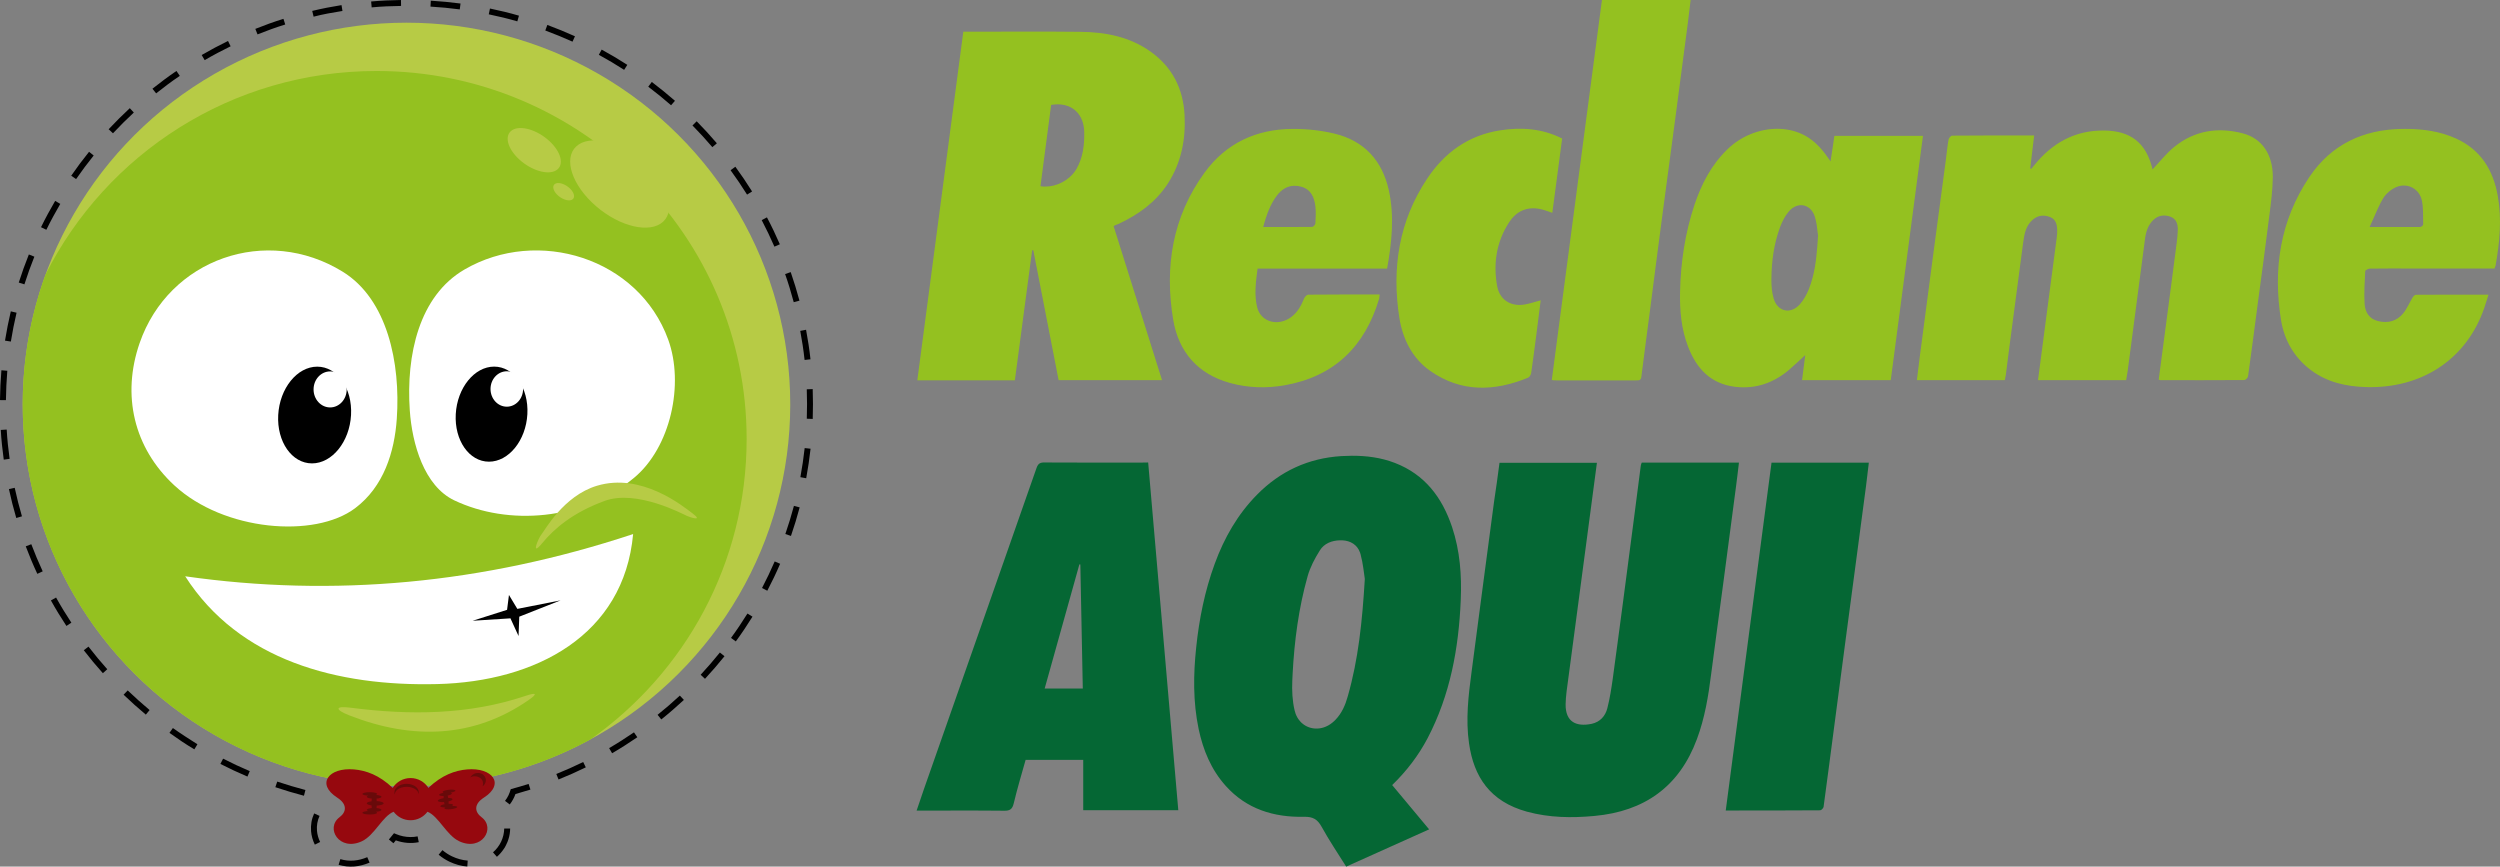 <?xml version="1.0" encoding="UTF-8"?>
<!DOCTYPE svg PUBLIC "-//W3C//DTD SVG 1.1//EN" "&#x68;&#x74;&#x74;&#x70;&#x3a;//www.w3.org/Graphics/SVG/1.1/DTD/svg11.dtd">
<!-- Creator: CorelDRAW -->
<svg xmlns="&#x68;&#x74;&#x74;&#x70;&#x3a;//www.w3.org/2000/svg" xml:space="preserve" width="128.617mm" height="44.585mm" version="1.1" style="shape-rendering:geometricPrecision; text-rendering:geometricPrecision; image-rendering:optimizeQuality; fill-rule:evenodd; clip-rule:evenodd"
viewBox="0 0 12858.5 4457.35"
 xmlns:xlink="&#x68;&#x74;&#x74;&#x70;&#x3a;//www.w3.org/1999/xlink"
 xmlns:xodm="&#x68;&#x74;&#x74;&#x70;&#x3a;//www.corel.com/coreldraw/odm/2003">
 <rect x="0" y="0" width="12858.5" height="4457.35" fill="#808080" stroke="none"/>
 <defs>
  <style type="text/css">
   <![CDATA[
    .fil3 {fill:black}
    .fil7 {fill:#056734}
    .fil5 {fill:#680A0A}
    .fil1 {fill:#94C120}
    .fil4 {fill:#96080E}
    .fil0 {fill:#B7CB45}
    .fil2 {fill:white}
    .fil6 {fill:black;fill-rule:nonzero}
   ]]>
  </style>
 </defs>
 <g id="Camada_x0020_1">
  <ellipse class="fil0" cx="2090.68" cy="2079.89" rx="1973.9" ry="1963.18"/>
  <path class="fil1" d="M3036.28 3803.49c486.46,-342.91 804,-907.28 804,-1545.44 0,-1045.43 -852.14,-1892.93 -1903.29,-1892.93 -745.51,0 -1390.8,426.39 -1703.08,1047.3 -75.74,208.38 -117.11,433.11 -117.11,667.46 0,1084.24 883.75,1963.19 1973.89,1963.19 342.6,0 664.78,-86.87 945.6,-239.58z"/>
  <ellipse class="fil0" transform="matrix(1.082 -0.954 0.968 0.792 2747.91 772.456)" rx="60.5" ry="124.08"/>
  <ellipse class="fil0" transform="matrix(0.423 -0.373 0.379 0.31 2899.17 985.982)" rx="60.5" ry="124.08"/>
  <ellipse class="fil0" transform="matrix(2.016 -1.879 1.802 1.559 3187.36 946.54)" rx="60.5" ry="124.08"/>
  <path class="fil2" d="M2107.73 2111.23c-19.76,-286.16 47.91,-589.31 281.23,-724.97 377.01,-219.19 895.35,-59.69 1047.86,360.4 83.22,229.22 12.38,554.29 -174.99,710.38 -265.69,221.36 -648.31,247.94 -924.95,116.66 -155.43,-73.75 -217.32,-290.86 -229.15,-462.47z"/>
  <path class="fil0" d="M3109.6 2576.41c-164.74,60.54 -259.72,143.2 -321.3,217.83 -61.57,74.63 -18.05,-29.25 -2.87,-46.35 15.18,-17.1 111.68,-197.5 285.12,-249.56 227.82,-68.38 438.78,102.25 492.71,143.22 53.93,40.98 -10.28,20.53 -29.91,11.99 -19.64,-8.55 -259.02,-137.68 -423.74,-77.13z"/>
  <path class="fil0" d="M2702.45 3579.33c-290.15,97.53 -592.83,100.32 -900.45,60.52 -80.36,-10.4 -79.61,10.43 -6.52,39.1 328.81,129 642.8,115.64 921.86,-77.28 46.12,-31.89 46.82,-43.09 -14.9,-22.34z"/>
  <path class="fil2" d="M952.53 2964.05c277.08,433.15 782.32,567.13 1296.7,554.4 506.19,-12.53 959.69,-250.47 1007.16,-771.57 -774.29,256.41 -1542.14,325.84 -2303.86,217.17z"/>
  <polygon class="fil3" points="2670.83,3171.77 2883.26,3087.9 2660.86,3131.7 2617.77,3060.13 2608.05,3136.56 2430.88,3192.84 2625.42,3180.34 2667.1,3271.35 "/>
  <circle class="fil3" transform="matrix(2.286 -0 -0.165 3.035 2528.31 2130.11)" r="80.56"/>
  <ellipse class="fil2" cx="2606.68" cy="2000.68" rx="83.74" ry="91.06"/>
  <path class="fil2" d="M2040.89 2153.46c19.72,-286.12 -48.06,-613.84 -277.68,-755.63 -392.43,-242.35 -894.92,-66.96 -1045.2,367.06 -92.51,267.19 -30.58,538.47 179.36,732.21 254.12,234.52 721.15,273.44 929.32,116.65 147.11,-110.8 202.39,-288.72 214.21,-460.29z"/>
  <circle class="fil3" transform="matrix(2.325 -0 -0.167 3.088 1618.25 2134.61)" r="80.56"/>
  <ellipse class="fil2" cx="1697.99" cy="2002.92" rx="85.2" ry="92.65"/>
  <path class="fil4" d="M2111.63 4218.82c35.61,0 67.23,-17.16 87.02,-43.66 56.79,21.98 97.78,120.94 163.02,151.59 115.68,54.38 190.18,-67.14 115.12,-123.52 -36.79,-27.65 -39.89,-67.5 12,-100.74 110.14,-70.58 43.97,-156.36 -86.34,-145.1 -61.91,5.34 -129,28.71 -199.06,94.95 -19.25,-30.39 -53.15,-50.58 -91.76,-50.58 -38.62,0 -72.52,20.18 -91.77,50.58 -70.05,-66.23 -137.15,-89.61 -199.05,-94.95 -130.31,-11.26 -196.49,74.52 -86.35,145.1 51.89,33.24 48.8,73.09 12,100.74 -75.06,56.38 -0.56,177.9 115.12,123.52 65.25,-30.65 106.23,-129.61 163.02,-151.59 19.8,26.5 51.41,43.66 87.03,43.66z"/>
  <path class="fil5" d="M2091.36 4031.41c34.67,0 62.76,19.78 62.76,44.17 0,3.31 -0.52,6.54 -1.51,9.64l0 -0.02c0,-20.53 -25.75,-37.27 -58.09,-38.18l-1.22 -0.04 -0.17 0 -1.4 -0.01 -1.4 0.01 -0.18 0 -1.22 0.04c-32.3,0.91 -58.07,17.65 -58.07,38.18 0,0.83 0.05,1.67 0.14,2.49 -1.56,-3.84 -2.39,-7.91 -2.39,-12.11 0,-24.39 28.08,-44.17 62.73,-44.17z"/>
  <path class="fil5" d="M2484.15 3983.86c17.7,13.29 19.85,37.72 4.8,54.58 -2.04,2.28 -3.99,4.26 -6.71,6.08 14.35,-49.2 -44.86,-61.48 -63.61,-44.93 1.58,-3.25 3.66,-6.38 6.24,-9.27 15.05,-16.87 41.59,-19.76 59.29,-6.46z"/>
  <path class="fil5" d="M1901.9 4074.49c20.85,0 37.78,4.06 37.78,9.07 0,1.85 -2.32,3.58 -6.3,5.01 16.53,1.07 28.79,5 28.79,9.68 0,4.4 -10.8,8.13 -25.77,9.45 0.77,2.7 1.18,5.69 1.18,8.86 0,1.29 -0.07,2.55 -0.2,3.77 20.36,0.95 35.85,5.77 35.85,11.59 0,5.82 -15.49,10.63 -35.85,11.59 0.13,1.22 0.2,2.48 0.2,3.77 0,3.16 -0.41,6.15 -1.18,8.86 14.98,1.32 25.77,5.05 25.77,9.44 0,4.69 -12.27,8.62 -28.79,9.68 3.98,1.44 6.3,3.17 6.3,5.02 0,5.01 -16.93,9.07 -37.78,9.07 -20.86,0 -37.79,-4.06 -37.79,-9.07 0,-4.34 12.7,-7.96 29.64,-8.86 -4.49,-1.65 -7.15,-3.66 -7.15,-5.84 0,-4.39 10.8,-8.12 25.77,-9.44 -0.76,-2.71 -1.18,-5.7 -1.18,-8.86 0,-1.61 0.11,-3.19 0.31,-4.7 -14.71,-1.89 -24.9,-5.94 -24.9,-10.66 0,-4.72 10.2,-8.78 24.9,-10.66 -0.2,-1.51 -0.31,-3.09 -0.31,-4.7 0,-3.17 0.42,-6.16 1.18,-8.86 -14.98,-1.32 -25.77,-5.05 -25.77,-9.45 0,-2.17 2.66,-4.19 7.15,-5.83 -16.95,-0.9 -29.64,-4.52 -29.64,-8.86 0,-5.01 16.93,-9.07 37.79,-9.07z"/>
  <path class="fil5" d="M2308.62 4062.04c-18.15,1.99 -32.48,7.13 -32,11.49 0.18,1.61 2.36,2.89 5.95,3.76 -14.27,2.5 -24.56,7.09 -24.12,11.16 0.42,3.83 10.17,6.04 23.31,5.77 -0.4,2.42 -0.48,5.06 -0.18,7.82 0.12,1.12 0.31,2.21 0.54,3.26 -17.63,2.77 -30.64,8.43 -30.09,13.49 0.56,5.06 14.49,7.78 32.29,6.67 0,1.08 0.06,2.18 0.19,3.31 0.3,2.75 0.94,5.31 1.86,7.59 -12.9,2.57 -21.93,6.85 -21.51,10.67 0.45,4.08 11.5,6.32 25.96,5.68 -3.32,1.62 -5.17,3.35 -5,4.96 0.48,4.36 15.59,6.28 33.73,4.29 18.16,-1.98 32.49,-7.12 32.01,-11.49 -0.41,-3.77 -11.81,-5.71 -26.63,-4.88 3.76,-1.86 5.87,-3.86 5.67,-5.76 -0.42,-3.82 -10.17,-6.04 -23.32,-5.76 0.41,-2.43 0.49,-5.07 0.19,-7.82 -0.16,-1.4 -0.4,-2.76 -0.72,-4.06 12.62,-3.04 21.09,-7.54 20.64,-11.64 -0.45,-4.11 -9.7,-6.67 -22.67,-6.9 0.03,-1.34 -0.02,-2.72 -0.18,-4.13 -0.3,-2.75 -0.94,-5.31 -1.87,-7.59 12.91,-2.57 21.94,-6.85 21.52,-10.67 -0.21,-1.89 -2.71,-3.39 -6.77,-4.4 14.66,-2.39 25.35,-6.75 24.94,-10.52 -0.48,-4.36 -15.6,-6.28 -33.74,-4.3z"/>
  <path class="fil6" d="M3784.5 3299.07c30.19,-40.97 58.96,-84.14 85.82,-127.37l-25.92 -16.06c-26.63,42.62 -54.72,85.01 -84.53,125.48l24.63 17.95zm161.99 -260.72c23.67,-45.28 45.94,-91.65 66.08,-138.62l-27.99 -12.07c-20.07,46.35 -41.72,91.84 -65.13,136.6l27.04 14.09zm121.71 -281.8c16.71,-48.51 31.61,-97.31 44.76,-146.9l-29.49 -7.73c-13.02,48.9 -27.64,96.9 -44.12,144.73l28.85 9.9zm78.43 -296.76c9.32,-50.42 16.79,-100.92 22.41,-151.89l-30.31 -3.32c-5.65,50.3 -12.88,99.96 -22.08,149.72l29.98 5.49zm33.52 -305.06c1.74,-51.31 1.73,-102.25 -0.14,-153.56l-30.47 1.17c1.88,50.52 1.85,100.8 0.14,151.31l30.47 1.08zm-11.53 -306.69c-5.47,-50.55 -13.18,-101.96 -22.7,-151.91l-29.97 5.67c9.38,49.23 16.98,99.81 22.36,149.61l30.31 -3.37zm-56.65 -301.7c-13.26,-49.59 -28.23,-98.33 -45.03,-146.82l-28.79 10.08c16.74,47.41 31.37,96.09 44.36,144.65l29.46 -7.91zm-100.9 -289.9c-20.42,-46.88 -42.44,-93.25 -66.35,-138.47l-26.98 14.19c23.49,44.82 45.17,90.1 65.38,136.49l27.95 -12.21zm-142.78 -271.69c-27.09,-43.37 -55.79,-85.97 -86.05,-127.2l-24.58 18.06c29.8,40.73 58.06,82.53 84.79,125.35l25.84 -16.21zm-181.21 -247.73c-33.17,-38.97 -67.77,-76.77 -103.72,-113.21l-21.68 21.43c35.42,35.92 69.53,73.18 102.22,111.6l23.18 -19.83zm-215.46 -218.57c-38.63,-33.8 -78.19,-65.9 -119.09,-96.9l-18.37 24.35c40.31,30.42 79.4,62.26 117.41,95.51l20.04 -22.96zm-245 -184.84c-42.93,-27.75 -87.1,-54.04 -131.99,-78.49l-14.58 26.79c44.21,23.99 87.84,50.05 130.08,77.35l16.49 -25.65zm-269.36 -147.07c-47.02,-21.04 -93.73,-40.44 -142.07,-58.3l-10.52 28.62c47.63,17.58 93.67,36.72 139.99,57.45l12.61 -27.77zm-288.05 -105.96c-48.63,-14.41 -99.46,-26.37 -149.1,-36.78l-6.2 29.87c48.84,10.15 99.09,22.05 146.9,36.22l8.4 -29.31zm-300.52 -62.49c-51.07,-6.69 -101.47,-11.31 -152.86,-14.6l-1.73 30.45c50.39,2.93 100.6,7.82 150.64,14.38l3.95 -30.23zm-306.36 -18.07c-50.94,0.67 -102.63,2.97 -153.37,7.59l2.69 30.37c49.49,-4.85 101.4,-6.81 151.15,-7.47l-0.47 -30.49zm-305.76 26.26c-50.2,7.93 -101.27,17.9 -150.67,29.82l7.12 29.66c46.79,-12.32 100.47,-21.79 148.41,-29.37l-4.86 -30.11zm-298.67 70.64c-48.42,14.76 -97.6,32.87 -144.63,51.62l11.31 28.32c46.43,-18.44 94.74,-36.3 142.51,-50.87l-9.19 -29.07zm-285.11 113.78c-46.01,22.46 -91.24,46.49 -135.47,72.29l15.39 26.32c43.4,-25.45 88.32,-49.19 133.52,-71.25l-13.44 -27.36zm-265.25 154.3c-42.3,28.66 -83.47,59.59 -123.49,91.33l19.07 23.8c39.2,-31.3 80.12,-61.82 121.66,-89.96l-17.24 -25.17zm-239.93 191.4c-37.68,35.02 -73.66,70.82 -108.84,108.33l22.3 20.79c34.6,-36.95 70.17,-72.29 107.25,-106.76l-20.71 -22.36zm-209.47 224.31c-32.16,39.88 -62.69,80.96 -91.87,123.08l25.11 17.3c28.77,-41.5 58.82,-81.95 90.52,-121.26l-23.76 -19.12zm-174.42 252.55c-25.71,44.51 -50.22,89.07 -72.77,135.28l27.4 13.39c22.19,-45.52 46.36,-89.41 71.67,-133.23l-26.3 -15.44zm-135.29 275.53c-19.13,47.6 -36.3,95.69 -51.91,144.54l29.07 9.22c15.35,-48.13 32.3,-95.55 51.13,-142.41l-28.29 -11.35zm-92.88 292.58c-11.84,50.11 -21.44,99.88 -29.81,150.66l30.13 4.74c8.12,-49.96 17.73,-99.14 29.36,-148.41l-29.68 -6.99zm-48.32 303.1c-4.18,51.26 -6.58,101.95 -7.23,153.38l30.49 0.31c0.65,-50.7 3.01,-100.65 7.13,-151.17l-30.39 -2.52zm-3.22 306.89c2.8,50.76 8.41,102.43 15.29,152.81l30.21 -4.17c-6.87,-49.51 -12.31,-100.67 -15.06,-150.57l-30.44 1.93zm41.88 304.08c10.72,50.14 23.38,99.64 37.77,148.84l29.25 -8.62c-14.21,-48.43 -26.67,-97.32 -37.22,-146.66l-29.8 6.44zm86.59 294.49c18.04,47.76 37.84,95.35 59.53,141.56l27.62 -12.89c-21.25,-45.84 -40.79,-92.23 -58.65,-139.5l-28.5 10.82zm129.4 278.32c24.76,44.68 51.7,88.53 79.79,131.2l25.45 -16.82c-27.72,-41.9 -54.28,-85.35 -78.63,-129.29l-26.61 14.91zm169.05 256.19c31.19,40.51 64.03,80.01 98.17,118.08l22.68 -20.36c-33.62,-37.67 -65.92,-76.37 -96.74,-116.37l-24.11 18.66zm204.71 228.64c37.11,35.58 74.9,69.54 114.38,102.5l19.46 -23.48c-38.9,-32.71 -75.99,-65.81 -112.67,-100.98l-21.16 21.96zm235.92 196.33c40.66,29.19 85,59.36 128.11,84.7l15.82 -26.06c-42.98,-27.62 -84.55,-53.55 -126.22,-83.46l-17.71 24.82zm262.06 159.78c45.68,23.42 91.89,44.91 139.11,65.05l11.84 -28.12c-46.47,-19.67 -92.18,-41.06 -137.08,-64.08l-13.87 27.15zm282.63 119.66c48.79,16.45 97.35,30.8 147.11,43.91l7.66 -29.51c-49.03,-12.89 -96.99,-27.08 -145.03,-43.29l-9.74 28.89zm199.63 134.82c-13.33,29.32 -18.38,59.33 -15.89,91.61 2.03,24.46 8.62,46.98 19.33,69.01l27.3 -13.6c-8.96,-17.93 -14.59,-37.94 -16.24,-57.91 -2.16,-26.68 2.15,-52.1 13.18,-76.35l-27.68 -12.77zm125.73 264.28c54.74,16.18 107.07,10.82 159.41,-11.22l-12.02 -28.03c-45.23,19.21 -91.09,24.09 -138.45,10.1l-8.95 29.15zm282.1 -110.81l12.19 -14.87c37.48,13.56 78.72,17.33 117.99,9.32l-6 -29.9c-10.82,2.53 -25.1,3.54 -36.25,3.54 -25.47,0 -51.19,-5.3 -74.64,-15.26l-10.51 -4.43c-8.74,10.73 -17.45,21.52 -26.28,32.16l23.5 19.44zm232.45 58.92c17.52,14.82 35.52,26.23 56.15,36.23 29.71,13.72 58.6,22.1 91.29,24.55l2 -30.43c-28.27,-2.11 -54.69,-9.69 -80.32,-21.73 -17.72,-8.26 -34.66,-19.41 -49.58,-32.02l-19.54 23.4zm299.66 10.76c14.14,-12.3 26.41,-26.66 36.65,-42.34 4.21,-4.21 15.32,-28.05 17.89,-34.53 7,-17.45 11.38,-35.95 12.93,-54.67 0.37,-4.72 0.41,-9.26 0.64,-13.93l-30.49 0 -0.01 -0.15c-0.86,47.46 -21.89,91.56 -57.69,122.66l20.08 22.95zm66.11 -269.21c12.69,-16.88 22.18,-33.7 29.31,-53.61 25.77,-7.61 51.34,-14.77 76.98,-22.92l-9.27 -29.05c-30.47,9.69 -60.99,18.53 -91.85,26.91 -7.25,24.33 -14.2,39.92 -29.55,60.35l24.37 18.32zm250.84 -128.47c47.49,-19.11 94.31,-39.86 140.27,-62.42l-13.42 -27.38c-45.45,22.19 -91.37,42.64 -138.29,61.53l11.43 28.27zm275.61 -134.99c44.3,-25.71 87.34,-53.45 129.65,-82.3l-17.29 -25.13c-41.57,28.46 -84.18,55.81 -127.76,81.1l15.4 26.33zm252.92 -173.89c40.06,-31.98 78.6,-65.56 116.24,-100.34l-20.77 -22.32c-36.89,34.27 -75.21,67.47 -114.56,98.9l19.1 23.77zm224.81 -208.92c34.89,-37.71 68.14,-76.2 100.33,-116.25l-23.81 -19.08c-31.6,39.48 -64.53,77.45 -98.87,114.57l22.34 20.75z"/>
  <path class="fil1" d="M12372.05 662.94c-5.96,0 -11.93,0.05 -17.9,0.15 -199.81,2.74 -363.94,80.69 -475.92,247.02 -150.4,223.4 -188.28,473.72 -146.01,736.11 17.02,103.75 67.52,192.67 153.7,257.44 85.08,63.67 182.78,84.54 285.99,87.29 278.3,7.14 501.17,-135.59 596.68,-382.6 11.53,-29.09 19.76,-59.29 30.74,-92.77 -129,0 -251.41,-0.55 -373.82,0.55 -6.04,0 -13.73,9.33 -17.58,15.92 -15.92,26.35 -27.99,56 -47.2,79.6 -32.94,40.07 -77.95,52.15 -128.46,40.07 -47.21,-10.98 -68.05,-47.2 -70.25,-90.57 -3.3,-54.9 0.55,-110.88 3.29,-166.33 0,-4.94 15.38,-13.18 23.6,-13.18 70.26,-1.1 141.07,-0.55 211.34,-0.55l429.8 0c2.2,-6.59 4.4,-10.43 5.49,-14.27 21.41,-119.12 32.94,-239.33 11.53,-359.54 -23.6,-132.3 -87.28,-237.14 -214.63,-294.79 -82.85,-37.56 -171.01,-49.56 -260.41,-49.55zm-7103.4 -500.47c-95.1,0.14 -190.2,0.55 -285.44,0.55l-28.54 0c-79.04,598.87 -157.53,1195.01 -236.58,1793.33l501.7 0c29.64,-223.4 59.3,-446.27 88.94,-669.13l6.04 0c43.36,222.3 86.72,444.62 130.09,668.03l531.91 0c-83.44,-265.13 -166.33,-528.07 -249.22,-792.65 9.89,-4.94 18.12,-8.78 26.9,-11.52 101.55,-47.76 190.47,-111.43 252.51,-207.49 69.16,-107.59 92.22,-227.26 85.63,-352.96 -7.14,-134.49 -62.58,-244.27 -172.92,-323.87 -109.23,-78.49 -234.93,-102.1 -365.58,-103.19 -95.24,-1.1 -190.33,-1.24 -285.44,-1.1zm173.57 374.14c78.73,0.85 131.98,55.19 134.38,140.2 1.65,67.52 -6.03,132.85 -40.06,192.68 -3.39,5.79 -7.29,11.29 -11.42,16.65 -2.08,2.69 -4.23,5.34 -6.48,7.92 -39.69,46.6 -106.79,73.23 -167.1,63.81 18.12,-139.98 36.77,-279.41 54.89,-418.29 3.94,-0.66 7.81,-1.16 11.65,-1.59 8.28,-0.99 16.35,-1.47 24.14,-1.38zm1204.78 126.48c-185.53,1.1 -341.42,73.55 -451.21,224.51 -165.78,227.25 -206.95,486.34 -161.39,758.06 27.99,164.68 126.8,278.86 293.13,324.42 92.22,25.25 186.63,27.99 279.95,11.53 255.25,-45.01 412.8,-199.81 485.8,-444.63 1.65,-6.59 1.65,-13.73 2.75,-22.5 -124.61,0 -246.47,0 -367.79,1.09 -7.13,0.55 -17.57,11.53 -20.85,19.77 -15.38,37.87 -34.58,73.01 -68.62,97.17 -67.51,47.75 -153.68,23.04 -172.35,-51.06 -16.48,-65.32 -7.15,-131.75 1.64,-199.81l666.39 0c24.15,-135.59 38.42,-268.97 8.78,-403.46 -34.03,-152.6 -126.81,-254.15 -279.4,-290.93 -70.26,-17.02 -144.37,-24.7 -216.83,-24.15zm8.49 292.44c11.59,-0.38 23.76,1.11 36.53,4.54 51.05,13.73 68.06,54.89 73.55,101.55 3.3,29.09 1.65,58.18 0,87.27 -0.13,1.63 -0.89,3.55 -2.01,5.49 -0.01,0.02 -0.02,0.03 -0.02,0.04 -3.07,6.03 -10.32,12.59 -15,12.59 -82.88,1.1 -165.77,0.55 -251.4,0.55 1.99,-7.41 4.02,-14.74 6.13,-21.98 2.1,-7.26 4.28,-14.44 6.55,-21.52 13.61,-42.5 30.69,-81.92 57.04,-117.32 11.85,-16.01 25.2,-28.45 40.01,-37.02 14.83,-8.74 31.04,-13.6 48.62,-14.18zm1268.86 589.13c-7.69,60.93 -14.83,119.67 -22.51,177.86 -8.23,65.32 -17.02,130.1 -26.34,195.41 -1.1,8.79 -8.24,21.41 -15.92,24.7 -172.92,70.81 -343.62,76.85 -502.81,-34.58 -92.77,-64.77 -141.62,-163.58 -159.19,-272.26 -40.07,-255.8 -2.74,-498.98 143.27,-717.44 88.37,-132.85 210.78,-221.76 372.17,-247.57 110.33,-17.57 218.47,-10.43 321.67,41.72 -17.02,127.9 -34.03,254.7 -50.51,382.04 -24.14,-7.68 -45.01,-16.47 -66.96,-20.3 -66.97,-12.08 -119.67,14.27 -155.34,69.16 -65.32,100.45 -82.34,211.89 -61.48,327.71 13.18,73.55 74.11,109.23 147.66,93.87 24.7,-4.94 48.86,-12.63 76.3,-20.31zm57.09 410.05c86.18,-652.12 171.81,-1302.59 257.99,-1954.71 151.51,0 301.91,0 456.16,0 -4.94,40.07 -9.33,79.04 -14.27,117.47 -21.4,163.03 -42.82,325.51 -64.22,488.54 -21.4,160.29 -42.82,320.02 -64.22,480.31 -23.05,172.91 -45.01,345.82 -67.51,518.73 -14.28,111.43 -29.65,222.31 -43.37,333.75 -2.2,19.21 -14.83,17.57 -27.44,17.57 -136.14,0 -272.82,0 -408.95,0 -8.24,0.55 -15.38,-0.55 -24.15,-1.65zm1153.02 -1292.12c-88.83,1.71 -180.31,38.32 -248.4,104.24 -83.44,80.14 -134.49,178.96 -170.72,286.55 -48.3,144.91 -70.81,294.77 -74.1,446.82 -2.2,96.06 6.04,191.57 41.17,282.69 42.82,111.98 115.27,190.48 239.87,206.4 104.3,13.18 197.07,-18.11 277.21,-85.08 28.54,-24.15 55.45,-50.51 85.64,-77.95 -6.04,44.46 -10.98,85.63 -16.47,129l456.15 0c55.45,-418.84 110.33,-837.11 165.78,-1256.49l-455.61 0c-6.59,42.82 -12.08,84.54 -19.77,131.19 -11.53,-16.47 -19.21,-27.44 -27.44,-38.42 -32.38,-42.82 -70.26,-79.04 -119.67,-102.09 -41.32,-19.07 -87.12,-27.74 -133.65,-26.85zm127.4 392.74c10,-0.25 19.78,1.76 28.86,5.9 19.64,8.68 36.05,27.42 44.36,55.28 8.75,28.85 11.56,59.29 14.02,80.25 0.64,5.18 1.26,10.28 1.91,14.16 -5.04,82.19 -10.75,152.82 -28.56,218.56 -5.37,20.49 -11.82,40.55 -19.76,60.3 -11.53,26.89 -26.34,54.34 -46.11,76.29 -36.92,40.79 -85.93,40.27 -114.72,6.07 -8.28,-9.61 -14.95,-21.92 -19.22,-36.81 -9.34,-31.83 -12.08,-66.41 -11.53,-99.9 0.55,-90.57 12.63,-180.05 43.92,-265.68 10.43,-28.54 25.24,-57.63 44.46,-80.68 18.51,-22.3 40.92,-33.19 62.36,-33.73zm1673.88 899.93c-152.05,0 -301.35,0 -453.42,0 8.24,-64.22 16.48,-126.25 24.7,-188.28 15.38,-118.56 31.29,-237.13 46.66,-355.7 8.24,-62.57 16.48,-124.6 24.7,-187.18 1.65,-13.73 3.3,-27.44 2.75,-41.17 -1.1,-27.44 -6.59,-53.8 -35.13,-65.87 -30.74,-12.62 -60.93,-10.98 -87.83,10.44 -38.43,30.73 -46.11,75.2 -52.15,119.66 -23.6,177.31 -46.66,354.6 -70.26,531.91 -6.59,48.86 -12.08,97.71 -18.67,146.56 -1.1,9.88 -3.84,19.22 -5.49,29.64 -150.4,0 -299.17,0 -452.32,0 5.49,-43.37 10.43,-85.63 15.92,-127.9 21.41,-163.03 42.82,-325.51 64.22,-488.54 23.06,-172.92 46.12,-345.82 69.17,-518.19 4.39,-34.58 7.68,-69.16 13.72,-103.19 1.1,-7.69 12.08,-19.77 18.67,-19.77 138.89,-1.1 277.76,-1.1 421.57,-1.1 -7.14,58.19 -13.73,113.63 -20.31,169.08 1.65,1.09 3.3,2.19 4.95,3.29 4.94,-6.04 10.43,-12.08 15.37,-18.67 93.32,-115.27 210.24,-181.14 361.74,-178.95 132.84,1.65 211.89,62.02 244.82,190.47 1.1,3.85 1.65,8.24 2.19,9.89 36.23,-38.43 69.71,-81.79 110.88,-115.28 105.39,-86.18 227.8,-104.29 356.26,-69.71 96.06,25.8 152.05,108.69 151.5,222.86 -0.55,67.52 -9.34,134.49 -18.12,201.46 -18.12,147.65 -38.43,294.77 -58.19,442.43 -17.02,127.35 -32.94,255.25 -51.06,382.59 -1.09,7.14 -12.62,18.67 -19.76,18.67 -143.82,1.1 -287.09,0.55 -430.9,0.55 -2.75,0 -4.94,-1.65 -8.79,-2.74 11.53,-88.93 23.05,-177.31 35.13,-265.68 19.22,-146.56 38.97,-293.13 57.64,-439.68 2.75,-21.41 4.94,-43.37 5.49,-65.32 0.55,-29.09 -7.68,-56 -37.32,-66.97 -30.74,-11.53 -61.48,-8.23 -86.73,14.83 -28.55,26.34 -39.53,60.92 -44.47,97.71 -30.19,227.25 -59.29,454.51 -89.47,681.21 -2.2,15.38 -4.95,29.64 -7.69,46.67l0 -0.01zm1428.76 -1001.07c43.02,0.21 81.46,29.58 91.76,75.04 8.78,40.07 6.04,82.88 7.14,124.6 0,0.01 0,0.02 0,0.02 0,0.18 0,0.35 0,0.53 0,4.39 -9.89,13.18 -15.38,13.18l-260.2 0c6.32,-13.6 12.18,-26.87 17.86,-39.84 17.01,-38.93 32.24,-75.16 52.42,-108.92 15.37,-24.15 42.81,-47.21 69.7,-57.64 12.25,-4.8 24.65,-7.03 36.7,-6.97z"/>
  <path class="fil7" d="M8876.17 4168.77c78.85,-598.52 157.15,-1193.21 235.46,-1788.99 166.47,0 331.3,0 500.51,0 -4.93,40.52 -9.31,79.95 -14.24,118.83 -17.53,133.61 -35.05,267.22 -53.12,400.84 -17.53,131.97 -35.05,263.39 -52.58,395.36 -19.17,144.56 -37.78,289.13 -56.95,433.15 -18.62,140.72 -36.69,281.46 -55.86,422.19 -1.09,6.57 -11.5,17.53 -17.53,17.53 -160.44,1.09 -320.89,1.09 -485.72,1.09l0.01 0zm-3502.98 -1790.09c-23.54,-0.54 -33.94,5.49 -42.16,29.03 -191.66,548.14 -384.41,1096.28 -576.62,1644.42 -13.15,38.33 -26.28,76.67 -39.97,117.19 152.78,0 301.17,-1.1 450.12,0.55 29.57,0.54 42.16,-7.67 49.29,-37.23 18.07,-75.57 40.52,-150.59 61.33,-224.51l296.25 -0.01 0 259.02 489 0c-51.48,-596.88 -102.94,-1191.02 -154.97,-1788.45 -13.69,0 -24.09,0 -33.95,0.55 -165.92,0 -332.39,0.55 -498.32,-0.55zm178.53 524.05c1.64,0 3.28,0.01 4.92,0.56 4.38,211.92 8.77,423.83 12.6,637.95l-196.04 0c59.7,-214.67 119.39,-426.59 178.53,-638.51zm1400.71 -558.61c-17.46,0.08 -34.98,0.68 -52.54,1.71 -170.3,10.41 -314.87,77.21 -434.24,198.23 -100.21,101.3 -169.21,222.86 -217.94,355.93 -50.93,139.09 -79.96,283.12 -95.29,430.42 -14.79,140.19 -16.43,279.82 12.6,418.91 23,108.42 64.06,208.63 139.09,292.41 107.32,119.93 247.52,162.65 403.04,159.36 45.99,-1.09 69.54,13.15 90.9,52.02 38.33,69.55 82.68,135.26 125.95,204.25 142.37,-64.06 283.11,-127.04 426.57,-191.66 -63.52,-76.66 -125.95,-151.13 -190.02,-227.79 75.02,-72.83 135.27,-152.23 181.8,-240.4 116.64,-222.86 160.44,-462.7 170.85,-710.77 5.48,-127.59 -3.83,-253.54 -44.35,-375.1 -50.93,-152.23 -139.65,-271.06 -294.62,-330.75 -71.63,-27.59 -146.15,-37.1 -221.8,-36.76zm-58.56 434.86c3.15,-0.07 6.26,-0.04 9.33,0.09 43.35,1.78 77.54,22.82 91.94,62.79 1.02,2.86 1.96,5.8 2.78,8.85 13.15,48.19 17.53,99.67 21.9,127.05 -13.15,219.59 -33.4,413.98 -87.62,603.44 -12.32,44.67 -30.42,86.93 -63.32,120.91 -2.19,2.27 -4.45,4.5 -6.77,6.69 -51.96,49.59 -122.29,49.67 -166.29,10.01 0,-0.01 -0.06,-0.02 -0.06,-0.03 -1.43,-1.29 -2.8,-2.67 -4.17,-4.04 -0.46,-0.46 -0.94,-0.87 -1.39,-1.34 0,-0.02 -0.05,-0.03 -0.05,-0.05 -3.6,-3.73 -6.98,-7.75 -10.12,-12.06 0,-0.02 -0.06,-0.03 -0.06,-0.05 -4.73,-6.49 -8.9,-13.63 -12.44,-21.4 0,0 0,-0.01 0,-0.01 -0.69,-1.51 -1.3,-3.1 -1.93,-4.66 -0.46,-1.12 -0.96,-2.2 -1.4,-3.34 -0.26,-0.7 -0.47,-1.44 -0.72,-2.14 -1.74,-4.84 -3.29,-9.85 -4.55,-15.11 -12.05,-49.83 -14.24,-102.94 -12.05,-154.41 0.49,-11.36 1.01,-22.72 1.61,-34.07 8.91,-170.17 31.03,-338.3 77.24,-502.57 13.15,-46.55 36.69,-90.91 62.42,-131.98 22.45,-36.69 62.43,-52.03 105.69,-52.57l0.01 0zm818.66 -398.65c168.11,0 334.03,0 501.04,0 -16.98,130.88 -34.49,259.56 -51.47,388.79 -19.17,144.56 -38.34,289.13 -57.51,433.14 -15.88,118.28 -31.75,236.56 -47.09,354.84 -2.74,21.9 -4.38,43.81 -4.93,65.16 -1.09,92.55 56.41,116.64 133.62,100.75 43.26,-9.31 70.63,-39.42 81.04,-80.49 12.6,-49.84 20.8,-101.3 27.92,-152.78 18.63,-133.62 35.6,-267.22 53.67,-400.84 19.17,-143.47 37.79,-286.94 56.41,-430.95 11.5,-87.62 22.45,-175.24 33.95,-262.85 0.55,-5.47 3.29,-10.4 4.93,-15.88 165.37,0 330.75,0 499.96,0 -4.93,40.52 -9.31,81.04 -14.79,121.02 -21.35,163.18 -42.72,326.91 -64.62,490.1 -20.8,158.8 -43.26,317.6 -63.51,476.41 -14.24,113.89 -32.86,226.7 -73.38,335.13 -90.9,244.77 -270.51,371.27 -526.79,394.81 -116.63,10.96 -232.72,9.32 -347.17,-21.89 -191.11,-52.58 -273.25,-180.17 -297.89,-350.46 -18.08,-124.31 -3.29,-246.97 13.14,-370.18 19.72,-147.3 38.88,-294.06 58.05,-441.36 19.17,-144.56 38.33,-288.58 57.5,-433.15 10.41,-65.7 18.63,-131.42 27.93,-199.32z"/>
 </g>
</svg>

